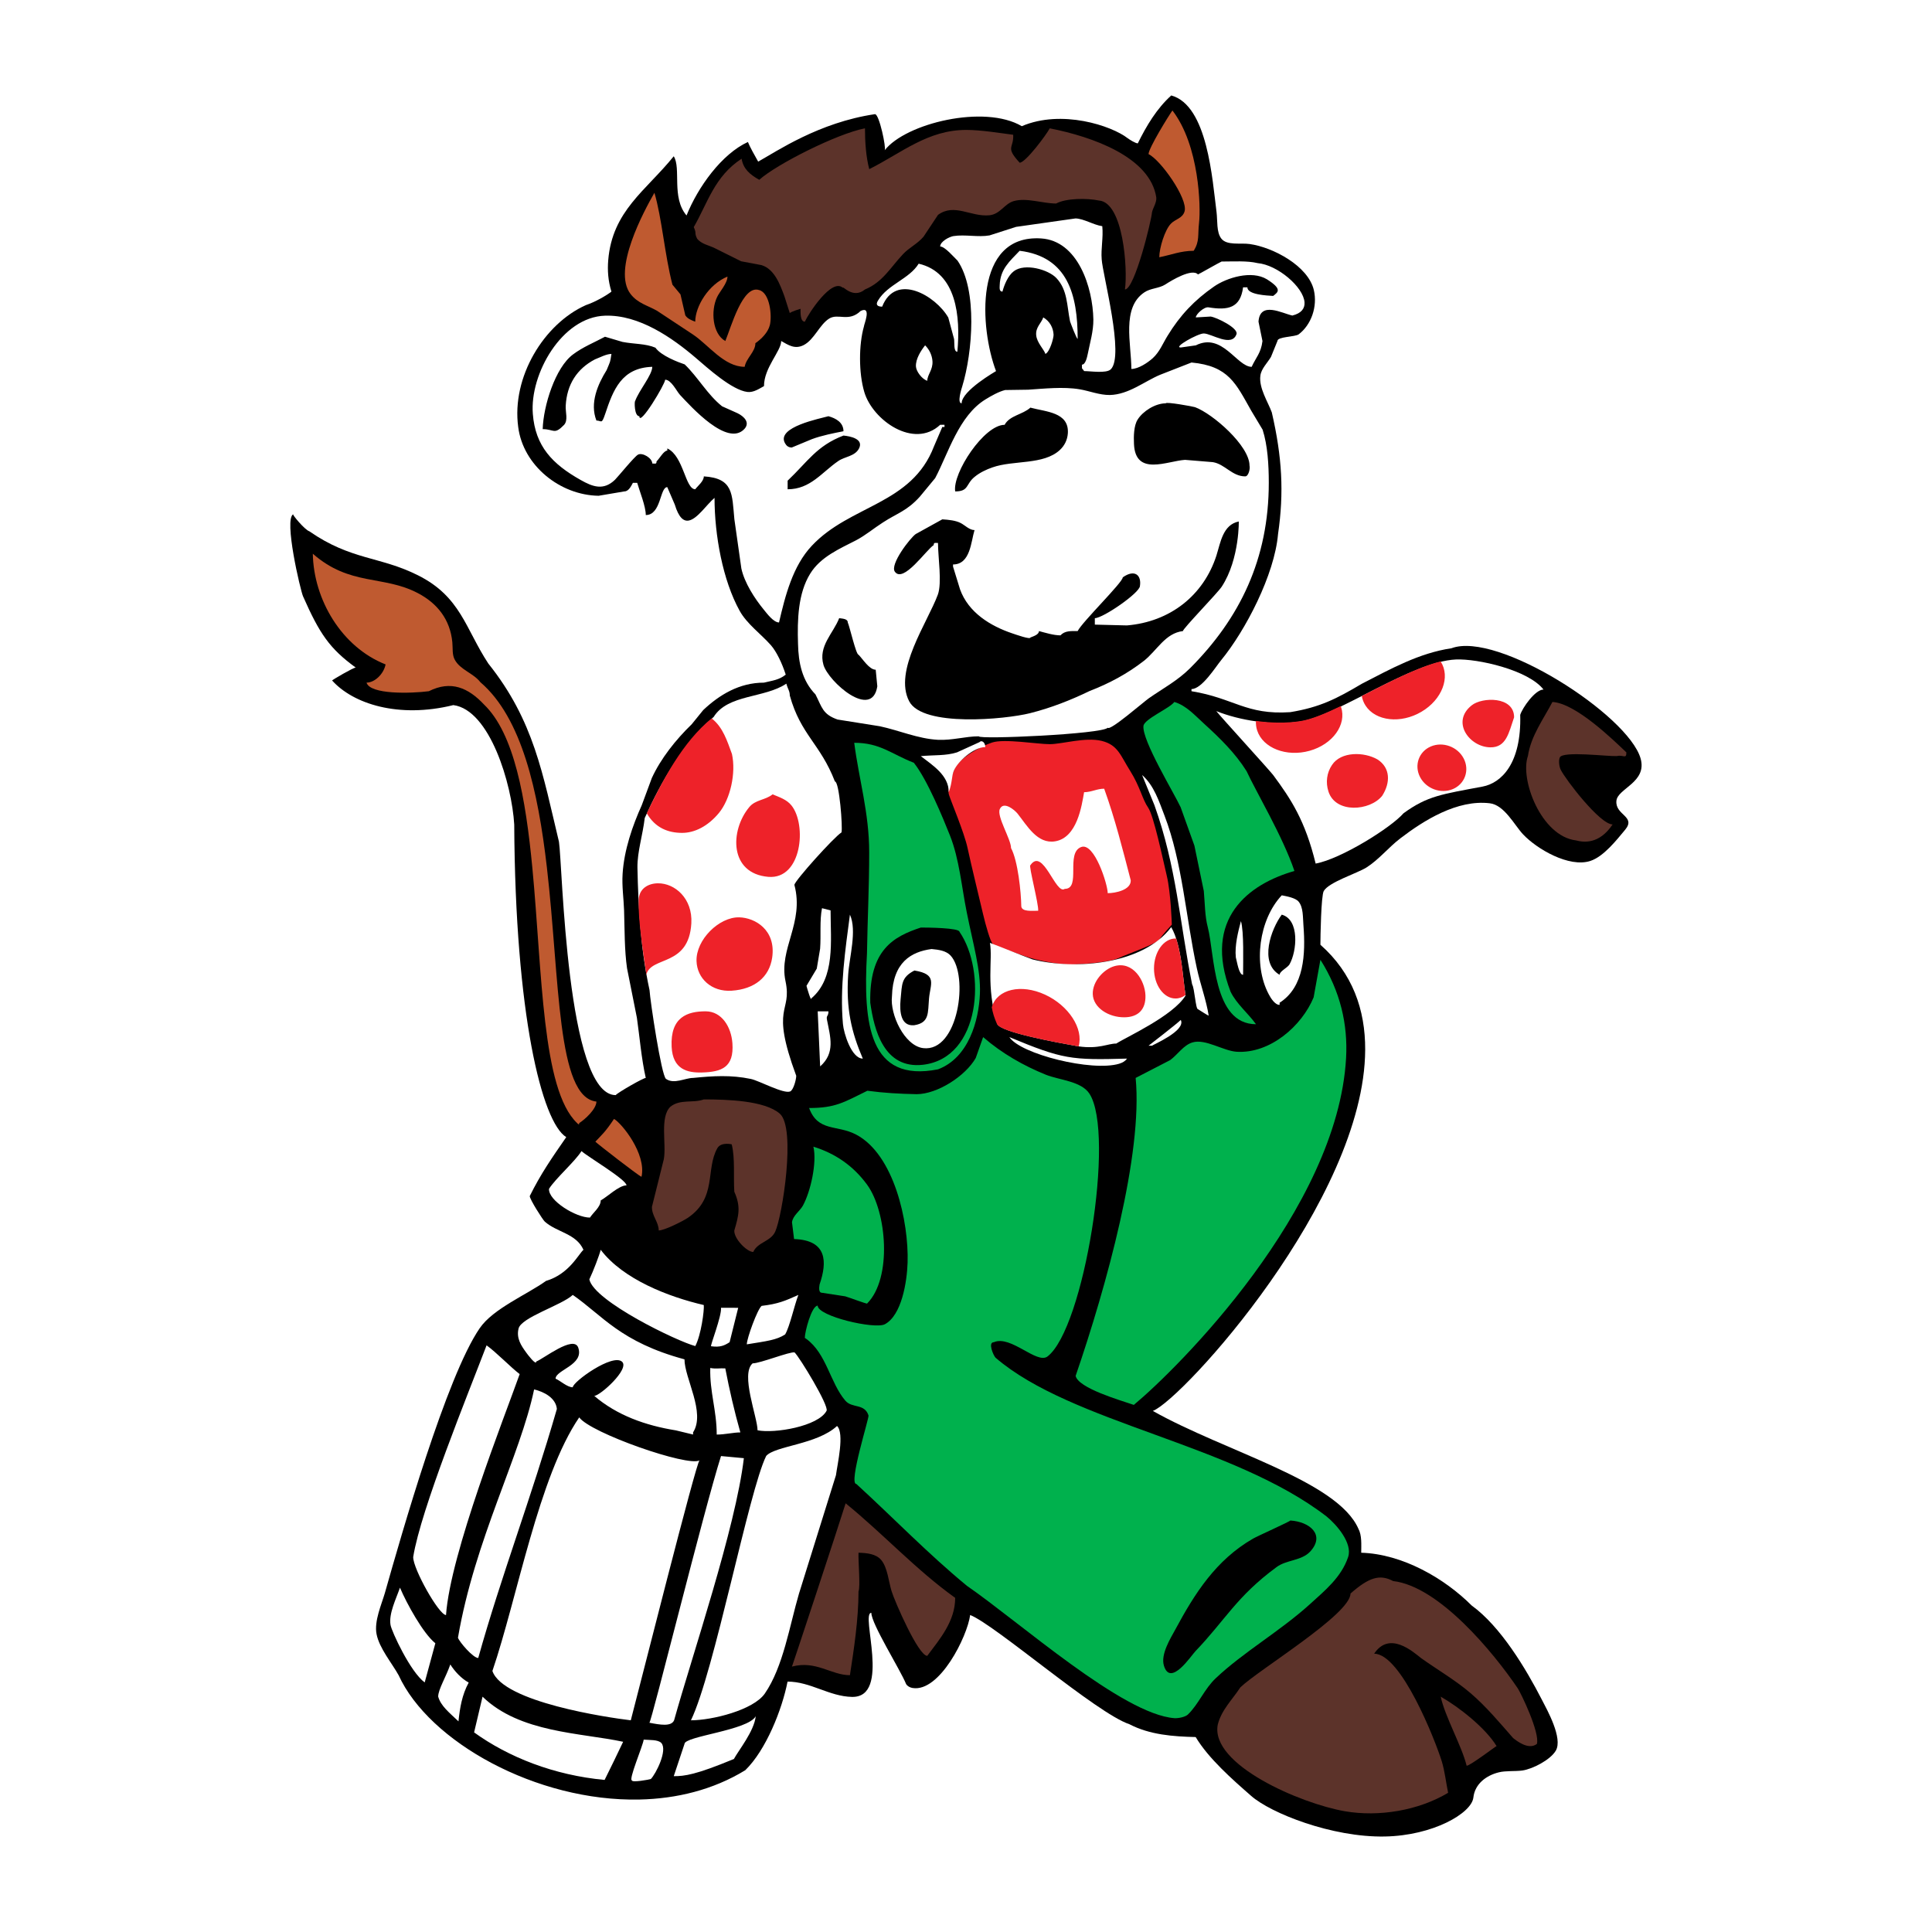 <?xml version="1.0" encoding="utf-8"?>
<!-- Generator: Adobe Illustrator 13.0.0, SVG Export Plug-In . SVG Version: 6.00 Build 14948)  -->
<!DOCTYPE svg PUBLIC "-//W3C//DTD SVG 1.0//EN" "http://www.w3.org/TR/2001/REC-SVG-20010904/DTD/svg10.dtd">
<svg version="1.0" id="Layer_1" xmlns="http://www.w3.org/2000/svg" xmlns:xlink="http://www.w3.org/1999/xlink" x="0px" y="0px"
	 width="192.756px" height="192.756px" viewBox="0 0 192.756 192.756" enable-background="new 0 0 192.756 192.756"
	 xml:space="preserve">
<g>
	<polygon fill-rule="evenodd" clip-rule="evenodd" fill="#FFFFFF" points="0,0 192.756,0 192.756,192.756 0,192.756 0,0 	"/>
	<path fill-rule="evenodd" clip-rule="evenodd" d="M146.997,179.352c0.147-1.387,1.307-2.223,2.539-2.525
		c0.69-0.174,1.581-0.086,2.331-0.18c1.024-0.141,2.807-1.053,3.355-1.982c0.724-1.24-0.857-4.053-1.393-5.092
		c-1.594-3.1-4.121-7.312-7-9.391c-2.687-2.686-6.873-5.139-11.019-5.266c0-0.791,0.079-1.734-0.288-2.404
		c-2.108-4.783-13.269-7.672-20.504-11.742c2.951-1.137,21.123-21.068,21.187-36.033c0.018-4-1.26-7.645-4.468-10.48
		c0-0.73,0.067-4.903,0.335-5.359c0.503-0.884,3.303-1.755,4.254-2.344c1.253-0.791,2.224-2.03,3.409-2.928
		c2.324-1.774,5.653-3.871,8.901-3.483c1.454,0.167,2.459,2.184,3.323,3.102c1.366,1.453,4.575,3.342,6.705,2.653
		c1.342-0.438,2.63-2.097,3.487-3.125c1.092-1.333-1.009-1.437-0.882-2.864c0.101-1.252,3.102-1.842,2.411-4.247
		c-1.252-4.334-14.28-12.714-18.869-10.985c-3.229,0.479-6.054,2.058-8.941,3.543c-2.519,1.493-4.172,2.347-7.147,2.833
		c-4.41,0.296-5.621-1.406-9.847-2.09c0-0.067,0-0.141,0-0.214c1.038,0,2.404-2.21,2.947-2.868c2.438-2.967,5.339-8.54,5.688-12.599
		c0.603-4.154,0.407-7.684-0.623-12.138c-0.362-1.004-1.307-2.432-1.14-3.664c0.088-0.703,0.724-1.299,1.059-1.875
		c0.215-0.522,0.429-1.052,0.643-1.582c0-0.449,1.756-0.395,2.124-0.669c1.246-0.945,1.896-2.76,1.507-4.421
		c-0.569-2.405-4.079-4.267-6.41-4.588c-0.897-0.127-2.277,0.174-2.826-0.549c-0.489-0.644-0.362-1.749-0.469-2.626
		c-0.423-3.255-0.888-10.648-4.519-11.647c-1.449,1.309-2.472,3.023-3.339,4.781c-0.228,0-0.836-0.382-1.012-0.516
		c-1.604-1.246-6.576-2.905-10.563-1.199c-3.722-2.198-11.585-0.288-13.678,2.405c0.178-0.18-0.542-3.633-0.971-3.604
		c-5.604,0.825-9.828,3.728-11.651,4.735c-0.297-0.511-0.863-1.535-1.024-1.959c-2.62,1.203-4.976,4.483-6.124,7.332
		c-1.529-1.798-0.515-4.706-1.276-5.908c-2.749,3.417-6.133,5.434-6.537,10.378c-0.082,1.006-0.015,2.047,0.321,3.125
		c-0.507,0.4-1.627,1.039-2.545,1.347c-4.193,1.869-7.433,7.185-6.756,12.162c0.491,3.854,4.177,6.804,8.022,6.861l2.565-0.435
		c0.441,0,0.689-0.549,0.857-0.857c0.146,0,0.287,0,0.428,0c0.252,0.878,0.857,2.35,0.857,3.215c1.546,0,1.394-2.786,2.144-2.786
		c0.255,0.583,0.503,1.159,0.75,1.742c0.395,1.305,0.877,1.685,1.39,1.593c0.856-0.152,1.799-1.61,2.575-2.263
		c0,3.731,0.824,8.232,2.505,11.267c0.724,1.313,2.124,2.304,3.128,3.443c0.546,0.628,1.107,1.785,1.47,2.926
		c-0.67,0.541-1.33,0.59-2.173,0.799c-2.445,0-4.435,1.205-6.062,2.739c-0.382,0.476-0.763,0.945-1.146,1.414
		c-1.581,1.527-3.094,3.429-3.979,5.365c-0.335,0.904-0.67,1.809-1.005,2.713c-0.917,2.036-1.762,4.454-1.91,6.845
		c-0.08,1.226,0.108,2.472,0.147,3.644c0.06,1.976,0.035,3.972,0.295,5.774c0.328,1.647,0.656,3.296,0.984,4.942
		c0.275,1.916,0.449,4.08,0.884,6.002c-0.254,0-2.772,1.447-3,1.715c-4.921,0-5.312-23.145-5.66-25.279
		c-1.619-6.728-2.482-12.072-7.046-17.778c-2.291-3.483-2.746-6.672-7.026-8.808c-3.785-1.902-6.666-1.492-10.832-4.388
		c-0.449-0.13-1.793-1.747-1.601-1.701c-0.971,0.461,0.719,7.613,0.971,8.185c1.659,3.761,2.663,5.224,5.258,7.113
		c-0.246,0-2.318,1.221-2.358,1.286c2.083,2.325,6.616,3.812,12.098,2.458c3.638,0.481,5.836,7.858,6.074,11.919
		c0.1,18.929,2.754,29.691,5.19,31.185c-1.446,2.09-2.529,3.639-3.642,5.881c0,0.33,1.292,2.359,1.5,2.547
		c1.219,1.084,3.129,1.178,3.858,2.812c-0.54,0.498-1.441,2.42-3.737,3.107c-1.89,1.359-5.279,2.76-6.618,4.723
		c-3.318,4.836-7.775,20.482-9.465,26.439c-0.328,1.125-1.072,2.779-0.824,4.064c0.268,1.408,1.534,2.902,2.204,4.113
		c3.039,6.646,13.758,12.619,24.017,12.402c3.711-0.078,7.361-0.965,10.566-2.924c2.057-1.996,3.67-6.035,4.22-8.842
		c2.297,0,4.146,1.48,6.437,1.527c3.928,0.061,0.794-8.387,1.922-8.387c0,1.102,2.885,5.66,3.47,7.107
		c0.141,0.221,0.382,0.342,0.636,0.389c2.7,0.455,5.473-5.139,5.754-7.281c2.526,1,12.595,9.797,15.888,10.898
		c2.033,1.057,4.364,1.227,6.611,1.279c1.286,2.145,3.652,4.221,5.533,5.867c1.94,1.717,8.056,4.158,13.348,4.055
		C142.984,183.137,146.809,180.906,146.997,179.352L146.997,179.352z"/>
	<path fill-rule="evenodd" clip-rule="evenodd" fill="#5C332A" d="M109.627,20.004c-1.138-0.241-3.269-0.241-4.253,0.301
		c-1.346,0-2.961-0.609-4.233-0.241c-0.931,0.262-1.333,1.3-2.425,1.414c-1.868,0.181-3.483-1.239-5.13-0.04
		c-0.476,0.723-0.958,1.447-1.44,2.17c-0.596,0.716-1.446,1.092-2.063,1.762c-1.252,1.333-2.022,2.786-3.784,3.51
		c-1.208,1-2.27-0.449-2.204-0.161c-1.105-1.025-3.423,2.552-3.797,3.376c-0.465,0-0.429-0.893-0.429-1.286
		c-0.008,0-0.924,0.274-1.072,0.429c-0.174-0.556-0.355-1.118-0.536-1.681c-0.416-1.125-0.985-2.727-2.298-3.108
		c-0.67-0.128-1.347-0.255-2.022-0.382c-0.871-0.435-1.749-0.871-2.626-1.307c-0.57-0.287-1.34-0.401-1.769-0.957
		c-0.296-0.624-0.024-0.493-0.33-1.142c1.398-2.423,2.058-5.05,4.775-6.826c0.167,1.012,0.813,1.571,1.76,2.105
		c1.7-1.536,7.751-4.598,10.547-5.137c0,1.367,0.107,2.867,0.429,4.073c3.253-1.635,5.837-3.913,9.668-3.913
		c1.493,0,3.28,0.302,4.693,0.483c0.067,1.393-0.827,1.181,0.644,2.787c0.596,0,2.699-2.833,3.001-3.43
		c4.249,0.836,10.011,2.857,10.63,6.893c0.061,0.496-0.349,1.079-0.429,1.494c-0.046,0.762-1.725,7.69-2.699,7.69
		C112.526,26.887,112.085,20.167,109.627,20.004L109.627,20.004z"/>
	<path fill-rule="evenodd" clip-rule="evenodd" fill="#FFFFFF" d="M83.511,142.27c-1.994,1.857-6.173,1.973-7.067,2.988
		c-1.73,3.473-5.187,21.582-7.509,26.377c2.106,0,6.221-1.016,7.369-2.666c1.842-2.672,2.471-6.771,3.409-9.967
		c1.232-3.938,2.465-7.877,3.691-11.822C83.541,146.109,84.276,142.986,83.511,142.27L83.511,142.27z M64.22,173.564
		c-0.061,0.584-1.564,4.072-1.163,4.072c0,0.225,1.701-0.078,1.879-0.146c0.502-0.51,1.682-2.854,1.052-3.584
		C65.673,173.545,64.749,173.611,64.22,173.564L64.22,173.564z M44.929,166.062c-0.453,1.295-1.206,2.486-1.212,3.207
		c0.259,0.93,1.083,1.574,2.025,2.471c0.141-1.344,0.348-2.635,1.021-3.871C46.034,167.48,45.345,166.732,44.929,166.062
		L44.929,166.062z M75.399,171.23c-0.77,1.416-7.107,1.984-7.107,2.764c-0.354,1.07-0.71,2.143-1.072,3.215
		c1.089,0,2.175-0.131,6.002-1.715C73.678,174.643,75.252,172.707,75.399,171.23L75.399,171.23z M59.933,124.693
		c-0.13,0.527-0.753,2.16-1.135,2.951c0.46,2.182,8.798,6.195,10.573,6.654c0.58-1.121,0.901-3.557,0.846-4.094
		C66.724,129.391,62.177,127.654,59.933,124.693L59.933,124.693z M70.864,136.482c-0.068,2.387,0.643,4.223,0.643,6.645
		c0.842,0,1.655-0.215,2.358-0.215c-0.591-2.078-1.094-4.264-1.502-6.387C71.817,136.488,71.423,136.596,70.864,136.482
		L70.864,136.482z M48.144,169.277l-0.843,3.564c3.422,2.469,7.962,4.273,13.021,4.742c0.468-0.924,1.37-2.793,1.849-3.805
		C57.962,172.873,51.856,172.895,48.144,169.277L48.144,169.277z M48.546,134.225c-1.835,4.814-6.571,16.398-7.321,21.121
		c-0.022,1.17,2.568,5.787,3.275,5.787c0.417-6.104,5.827-19.752,7.348-24.037C50.936,136.398,49.503,134.908,48.546,134.225
		L48.546,134.225z M57.79,141.412c-4.042,5.9-6.182,18.02-8.662,25.301c1.058,3.117,11.519,4.648,13.806,4.922
		c0.826-3.121,6.571-25.936,6.859-25.936C68.666,146.381,58.889,142.965,57.79,141.412L57.79,141.412z M71.936,145.271
		c-1.728,5.441-6.934,26.541-7.147,26.607c1.072,0.207,2.192,0.408,2.468-0.25c1.76-6.332,6.146-19.205,6.958-26.145
		C73.498,145.412,72.653,145.344,71.936,145.271L71.936,145.271z M71.936,130.48c0.076,0.836-1.113,3.836-0.99,3.836
		c0.915,0.127,1.341-0.076,1.847-0.406c0.288-1.145,0.576-2.283,0.857-3.43C73.082,130.48,72.513,130.48,71.936,130.48
		L71.936,130.48z M75.989,130.287c-0.421,0.334-1.48,3.242-1.48,3.838c2.003-0.324,2.981-0.432,3.827-0.992
		c0.464-0.797,0.905-2.863,1.317-3.938C78.332,129.789,77.623,130.096,75.989,130.287L75.989,130.287z M57.146,129.195
		c-1.12,1.039-5.165,2.238-5.413,3.369c-0.228,0.965,0.268,1.693,0.75,2.357c0.127,0.182,1.018,1.365,1.018,0.918
		c0.704-0.256,3.725-2.666,4.187-1.395c0.623,1.742-2.258,2.232-2.258,3.109c0.482,0.201,1.159,0.857,1.715,0.857
		c0-0.547,3.968-3.406,4.916-2.553c0.797,0.717-2.19,3.41-2.773,3.41c2.258,1.936,5.104,2.953,8.139,3.441
		c0.576,0.143,1.152,0.283,1.721,0.416c0-0.074,0-0.141,0-0.215c1.269-1.973-0.857-5.414-0.857-7.287
		C61.886,133.889,60.129,131.258,57.146,129.195L57.146,129.195z M75.091,136.02c-1.246,1.066,0.489,5.387,0.489,6.68
		c1.681,0.342,6.057-0.387,6.886-1.943c0.261-0.502-2.703-5.371-3.192-5.826C78.804,134.83,75.778,136.045,75.091,136.02
		L75.091,136.02z M53.288,138.625c-1.371,6.596-5.923,14.996-7.597,24.771c0.144,0.43,1.511,2.023,2.023,2.023
		c2.243-8.047,5.315-16.051,7.845-24.846C55.459,139.477,54.28,138.854,53.288,138.625L53.288,138.625z M39.904,158.4
		c-0.38,1.105-1.135,2.598-0.941,3.723c0.104,0.629,1.978,4.695,3.409,5.734l1.063-3.91C42.23,162.992,40.578,159.994,39.904,158.4
		L39.904,158.4z"/>
	<path fill-rule="evenodd" clip-rule="evenodd" fill="#5C332A" d="M143.742,169.277c0.407,1.955,2.109,4.932,2.584,6.891
		c0.362,0,2.912-1.961,2.989-1.959C148.21,172.398,145.577,170.322,143.742,169.277L143.742,169.277z M144.479,178.867
		c-2.961,1.775-6.912,2.426-10.298,1.842c-4.449-0.77-13.452-4.66-12.685-8.639c0.365-1.469,1.446-2.484,2.251-3.717
		c1.795-1.748,10.992-7.289,10.992-9.365c1.835-1.611,2.92-1.957,4.252-1.246c4.576,0.523,10.001,7.107,12.433,10.699
		c0.305,0.451,2.235,4.438,1.91,5.553c-0.849,0.652-2.069-0.352-2.371-0.59c-1.327-1.508-2.694-3.156-4.274-4.502
		c-1.487-1.271-3.295-2.324-4.896-3.463c-0.857-0.68-3.176-2.736-4.695-0.449c2.699,0,6.103,8.648,6.752,10.752
		C144.139,176.684,144.263,177.812,144.479,178.867L144.479,178.867z M84.369,149.986c-0.74,2.383-5.359,16.363-5.359,16.291
		c2.407-0.643,3.91,0.857,5.787,0.857c0.395-2.572,0.857-5.566,0.857-8.359c0.201-0.445-0.04-3.078,0-3.859
		c0.871,0.027,1.735,0.115,2.258,0.717c0.636,0.744,0.75,2.178,1.038,3.107c0.308,1.02,2.679,6.465,3.563,6.465
		c1.266-1.695,2.786-3.455,2.786-5.787C91.401,156.631,88.133,153.047,84.369,149.986L84.369,149.986z M154.888,70.035
		c-0.884,1.687-2.149,3.389-2.444,5.379c-0.831,2.324,1.309,8.006,4.789,8.433c0.764,0.194,2.307,0.423,3.658-1.594
		c-1.275,0-4.717-4.512-5.179-5.459c-0.134-0.268-0.241-0.892-0.087-1.226c0.295-0.663,4.776-0.087,5.687-0.134
		c0.663-0.16,0.952,0.344,0.952-0.367C160.914,73.78,157.213,70.171,154.888,70.035L154.888,70.035z M70.221,109.689
		c-1.097,0.395-2.354-0.059-3.335,0.729c-1.085,1.039-0.382,3.746-0.656,5.232c-0.396,1.588-0.791,3.176-1.186,4.756
		c-0.02,0.91,0.677,1.508,0.677,2.357c0.562,0,2.359-0.904,2.88-1.244c2.971-1.996,1.771-4.85,2.968-6.961
		c0.381-0.684,1.594-0.369,1.44-0.369c0.342,1.414,0.154,3.182,0.254,4.709c0.664,1.492,0.448,2.359,0,3.865
		c-0.057,0.803,1.247,2.145,1.889,2.145c0.435-0.984,1.722-1.031,2.184-2.01c0.717-1.541,2.103-10.35,0.469-11.783
		C76.304,109.797,72.539,109.689,70.221,109.689L70.221,109.689z"/>
	<path fill-rule="evenodd" clip-rule="evenodd" fill="#FFFFFF" d="M58.015,114.844c-0.63,1.018-2.605,2.75-3.241,3.768
		c-0.074,1.172,2.681,2.867,4.087,2.867c0.309-0.496,1.072-1.053,1.072-1.715c0.657-0.35,1.815-1.5,2.572-1.5
		C62.504,117.691,58.587,115.377,58.015,114.844L58.015,114.844z"/>
	<path fill-rule="evenodd" clip-rule="evenodd" fill="#00B14D" d="M81.153,114.404c0.368,1.602-0.281,4.488-1.052,5.889
		c-0.321,0.562-0.984,0.971-1.084,1.646c0.066,0.564,0.141,1.127,0.207,1.682c3.307,0.104,3.321,2.273,2.546,4.529
		c-0.047,0.281-0.121,0.83,0.241,0.83c0.771,0.121,1.541,0.24,2.311,0.354c0.255,0.062,2.19,0.791,2.19,0.719
		c2.519-2.525,1.963-9.156,0.007-11.844C85.131,116.301,83.316,115.074,81.153,114.404L81.153,114.404z M128.738,151.701
		c1.935,0.121,3.496,1.428,1.995,3.082c-0.877,0.957-2.384,0.822-3.382,1.574c-3.981,2.932-5.098,5.268-8.078,8.379
		c-0.416,0.422-2.492,3.609-3.148,1.453c-0.349-1.131,0.663-2.74,1.139-3.617c1.936-3.596,4.046-6.926,7.75-9.062
		C125.444,153.26,128.689,151.807,128.738,151.701L128.738,151.701z M98.087,103.473c-0.248,0.697-0.489,1.393-0.737,2.084
		c-1.018,1.789-3.818,3.609-5.908,3.609c-1.695-0.035-3.228-0.117-4.903-0.342c-2.335,1.146-3.178,1.723-5.814,1.723
		c0.884,2.398,2.78,1.654,4.668,2.639c3.805,1.977,5.285,8.695,5.158,12.787c-0.061,1.922-0.59,5.252-2.271,6.148
		c-1.004,0.529-6.699-0.797-6.699-1.855c-0.604,0-1.285,2.588-1.285,3.215c0.046,0.035,0.093,0.068,0.14,0.094
		c2.03,1.469,2.378,4.389,3.905,6.17c0.676,0.791,1.909,0.248,2.31,1.475c0.079,0.248-2.029,6.838-1.211,6.838
		c3.687,3.373,7.163,6.977,11.032,10.162c5.214,3.588,15.526,12.822,20.705,13.203c0.408,0.025,1.085-0.121,1.339-0.363
		c1.079-1.045,1.648-2.564,2.787-3.629c2.744-2.592,6.414-4.693,9.364-7.361c1.534-1.395,3.154-2.701,3.838-4.73
		c0.456-1.379-1.159-3.234-2.15-4.039c-9.459-7.287-25.408-9.287-33.029-15.842c-0.212-0.217-0.793-1.547-0.167-1.547
		c1.688-0.73,4.28,2.217,5.345,1.428c3.64-2.764,6.79-22.23,4.187-26.225c-0.817-1.252-3.008-1.354-4.348-1.889
		C102.126,106.326,99.982,105.113,98.087,103.473L98.087,103.473z M131.738,95.757c-0.228,1.253-0.448,2.505-0.677,3.751
		c-1.172,2.84-4.333,5.633-7.682,5.426c-1.334-0.088-3.129-1.32-4.401-0.932c-0.897,0.262-1.48,1.219-2.237,1.768
		c-0.047,0.027-3.437,1.775-3.437,1.775c0.729,7.607-2.913,20.781-5.988,29.729c0.266,1.219,4.396,2.412,5.806,2.893
		c4.396-3.648,20.332-19.492,21.177-34.609C134.485,102.211,133.729,98.9,131.738,95.757L131.738,95.757z M117.163,70.035
		c-0.469,0.643-3.015,1.701-3.081,2.398c-0.148,1.44,3.055,6.691,3.71,8.104c0.456,1.28,0.918,2.559,1.374,3.832
		c0.314,1.507,0.63,3.021,0.938,4.528c0.114,1.252,0.101,2.498,0.396,3.61c0.7,2.691,0.49,9.68,4.81,9.68
		c-0.771-1.08-1.937-2.018-2.532-3.236c-2.823-7.308,1.834-10.766,6.368-12.052c-1.146-3.413-3.883-8.012-4.773-9.958
		c-1.126-1.802-2.659-3.296-4.241-4.736C119.213,71.375,118.362,70.39,117.163,70.035L117.163,70.035z M91.175,76.102
		c-2.278-0.887-3.356-1.994-5.949-1.994c0.461,3.604,1.494,6.986,1.494,10.932c0,3.482-0.168,6.658-0.221,10.067
		c-0.395,7.077,0.212,12.937,7.087,11.581c3.063-1.156,4.072-4.875,4.181-7.549c0.097-2.358-0.685-4.959-1.314-8.118
		c-0.517-2.559-0.738-5.298-1.675-7.663C94.094,81.643,92.518,77.785,91.175,76.102L91.175,76.102z"/>
	<path fill-rule="evenodd" clip-rule="evenodd" d="M91.871,92.541c0.636,0,3.858,0.027,3.858,0.429
		c2.679,3.878,2.157,12.579-3.638,13.262c-3.903,0.449-4.886-3.488-5.265-6.195C86.716,94.751,89.156,93.438,91.871,92.541
		L91.871,92.541z"/>
	<path fill-rule="evenodd" clip-rule="evenodd" fill="#FFFFFF" d="M91.228,96.829c2.337,0.375,1.581,1.359,1.46,2.798
		c-0.127,1.408,0.067,2.42-1.48,2.66c-1.298,0.119-1.486-1.25-1.355-2.604C90.002,98.146,89.919,97.514,91.228,96.829L91.228,96.829
		z M92.942,94.685c-2.029,0.272-3.862,1.312-3.952,4.729c-0.208,1.775,1.233,4.922,3.115,5.158c3.523,0.428,4.575-7.248,2.733-9.238
		C94.382,94.846,93.652,94.752,92.942,94.685L92.942,94.685z M123.808,91.898c-0.274,1.025-0.636,2.439-0.509,3.624
		c0.122,0.419,0.299,1.736,0.724,1.736C124.022,95.982,124.121,92.964,123.808,91.898L123.808,91.898z M127.881,91.255
		c1.795,0.496,1.521,3.63,0.776,4.956c-0.207,0.356-0.991,0.684-0.991,1.046C125.583,96.038,126.829,92.675,127.881,91.255
		L127.881,91.255z M127.881,89.326c-2.271,2.412-2.874,6.899-1.307,9.854c0.188,0.361,0.609,1.078,1.092,1.078
		c0-0.074,0-0.141,0-0.215c2.458-1.566,2.599-4.856,2.378-7.723c-0.066-0.81,0-1.781-0.482-2.364
		C129.254,89.581,128.396,89.426,127.881,89.326L127.881,89.326z"/>
	<path fill-rule="evenodd" clip-rule="evenodd" fill="#FFFFFF" d="M118.878,36.167c-1.045,0.409-2.09,0.818-3.135,1.226
		c-1.555,0.649-3.142,1.976-5.017,2.016c-1.031,0.014-2.07-0.416-3.015-0.57c-1.628-0.274-3.57-0.06-5.131,0.041
		c-0.764,0.013-1.527,0.026-2.291,0.033c-0.644,0.154-1.407,0.59-1.962,0.932c-2.667,1.627-3.725,5.406-5.024,7.857
		c-0.516,0.623-1.024,1.246-1.54,1.862c-1.313,1.44-2.21,1.607-3.678,2.565c-0.924,0.589-1.708,1.266-2.672,1.775
		c-1.621,0.837-3.55,1.648-4.582,3.336c-1.206,1.949-1.293,4.562-1.212,7.007c0.041,1.875,0.404,3.664,1.742,5.037
		c0.663,1.299,0.703,1.976,2.204,2.505c1.406,0.221,2.813,0.449,4.213,0.67c1.876,0.395,3.817,1.252,5.808,1.353
		c1.427,0.067,2.733-0.349,4.073-0.349c-0.042,0.334,12.341-0.218,12.86-0.857c0.222,0.354,3.585-2.583,4.112-2.948
		c1.4-0.977,2.848-1.741,4.1-2.987c4.97-4.977,7.856-10.912,7.856-18.501c0-1.788-0.113-3.731-0.615-5.299
		c-0.376-0.628-0.75-1.258-1.132-1.888C123.306,38.284,122.603,36.517,118.878,36.167L118.878,36.167z M119.227,40.623
		c1.761,0.649,5.438,3.844,5.438,5.833c0.08,0.282-0.094,1.072-0.429,1.072c-1.319,0-2.022-1.226-3.234-1.42
		c-0.925-0.073-1.843-0.147-2.768-0.228c-1.768,0.107-4.949,1.674-5.097-1.574c-0.041-0.771-0.014-1.849,0.361-2.438
		c0.516-0.831,1.748-1.627,2.807-1.627C116.306,40.058,119.058,40.56,119.227,40.623L119.227,40.623z M102.802,40.669
		c1.534,0.422,3.872,0.442,3.738,2.559c-0.048,0.67-0.329,1.226-0.791,1.661c-1.641,1.528-4.635,0.998-6.731,1.742
		c-0.589,0.201-1.259,0.516-1.762,0.931c-0.922,0.728-0.561,1.467-1.956,1.467c-0.288-1.822,2.874-6.645,4.931-6.645
		C100.731,41.446,102.031,41.372,102.802,40.669L102.802,40.669z M83.725,61.675c0.315,0.047,0.857,0.054,0.857,0.428
		c0.195,0.429,0.824,3.215,1.072,3.215c0.408,0.409,1.072,1.501,1.715,1.501c0.054,0.549,0.107,1.105,0.161,1.654
		c-0.536,3.396-4.89-0.476-5.372-2.137C81.616,64.462,83.136,63.196,83.725,61.675L83.725,61.675z M94.014,51.815
		c0.657,0.041,1.346,0.114,1.835,0.369c0.429,0.221,0.871,0.704,1.38,0.704c-0.355,1.139-0.408,3.429-2.144,3.429
		c0,0.074,0,0.147,0,0.214c0.234,0.757,0.469,1.514,0.697,2.265c0.837,2.325,3.041,3.67,5.245,4.407
		c0.361,0.121,1.774,0.624,1.774,0.402c0.288-0.121,0.857-0.281,0.857-0.643c0.604,0.161,1.46,0.428,2.144,0.428
		c0.442-0.476,1.045-0.428,1.715-0.428c0.488-0.951,4.501-4.856,4.501-5.359c1.191-0.845,1.881-0.215,1.715,0.857
		c0,0.679-3.681,3.216-4.501,3.216c0,0.214,0,0.428,0,0.643c1.065,0.027,2.137,0.053,3.201,0.08c4.313-0.361,7.644-2.994,8.93-6.972
		c0.41-1.307,0.647-3.08,2.23-3.397c0-0.288,0.128,3.706-1.701,6.504c-0.436,0.657-3.872,4.18-3.872,4.428
		c-1.769,0.214-2.579,1.929-3.878,2.96c-1.673,1.303-3.477,2.265-5.433,3.021c-1.883,0.911-3.858,1.688-5.962,2.217
		c-2.451,0.609-10.683,1.407-12.037-1.192c-1.587-3.035,1.829-7.857,2.86-10.644c0.429-1.185,0.014-3.738,0.014-5.15
		c-0.249,0-0.429-0.087-0.429,0.214c-0.71,0.422-3.034,3.852-3.878,2.646c-0.502-0.717,1.494-3.323,2.083-3.751
		C92.246,52.793,93.129,52.305,94.014,51.815L94.014,51.815z M121.879,26.093c-0.274,0.121-2.311,1.286-2.357,1.286
		c-0.594-0.64-2.638,0.598-3.263,1.005c-0.631,0.402-1.48,0.361-2.097,0.791c-2.284,1.541-1.286,5.131-1.286,7.636
		c0.701,0,1.627-0.619,2.137-1.078c0.69-0.63,1.005-1.474,1.474-2.23c1.239-2.037,2.687-3.563,4.629-4.91
		c1.266-0.885,3.758-1.662,5.292-0.724c1.556,0.988,1.107,1.273,0.616,1.655c-0.61-0.04-2.572-0.114-2.572-0.857
		c-0.141,0-0.282,0-0.429,0c-0.268,2.063-1.501,2.317-3.45,1.996c-0.434-0.075-1.265,0.692-1.265,1.005
		c0.494-0.027,0.99-0.054,1.479-0.087c0.596,0.081,2.786,1.152,2.578,1.755c-0.476,1.354-2.491-0.067-3.269-0.067
		c-0.591,0-3.093,1.4-2.29,1.4c0.502-0.074,1.004-0.141,1.501-0.214c2.639-1.326,4.099,2.144,5.572,2.144
		c0.429-0.944,0.931-1.373,1.078-2.572c-0.134-0.643-0.262-1.286-0.396-1.936c0.147-2.077,2.352-0.831,3.376-0.61
		c0.911-0.223,1.255-0.716,1.217-1.313c-0.098-1.527-2.691-3.741-4.68-3.917C124.438,26,123.064,26.093,121.879,26.093
		L121.879,26.093z M91.656,26.308c-0.931,1.521-3.088,2.07-4.045,3.658c-0.283,0.433-0.079,0.629,0.402,0.629
		c1.353-3.449,5.359-1.079,6.598,1.091c0.194,0.71,0.388,1.427,0.576,2.137c0.06,0.369-0.067,1.272,0.328,1.272
		C95.843,31.579,95.44,27.185,91.656,26.308L91.656,26.308z M92.299,34.453c-0.419,0.53-0.949,1.354-0.917,2.1
		c0.021,0.488,0.583,1.254,1.132,1.443c0-0.616,0.58-1.095,0.518-1.968C92.991,35.456,92.741,34.895,92.299,34.453L92.299,34.453z
		 M104.088,31.667c-0.181,0.563-0.787,0.98-0.706,1.785c0.074,0.742,0.77,1.4,0.921,1.858c0.432-0.189,0.829-1.589,0.812-1.925
		C105.081,32.705,104.746,32.054,104.088,31.667L104.088,31.667z M101.73,25.021c-1.005,1.059-1.937,1.822-1.989,3.436
		c-0.014,0.315-0.041,0.636,0.274,0.636c0.181-0.683,0.562-1.613,1.146-2.042c1.085-0.817,3.436-0.167,4.246,0.703
		c1.112,1.192,1.025,2.72,1.353,4.314c0.043,0.137,0.65,1.742,0.758,1.742C107.518,29.416,106.54,25.618,101.73,25.021
		L101.73,25.021z M82.653,41.526c0.757,0.208,1.5,0.63,1.5,1.5c-0.951,0.181-2.21,0.435-3.155,0.791
		c-0.669,0.274-1.333,0.556-2.003,0.831c-0.322,0-0.529-0.161-0.676-0.429C77.409,42.598,81.87,41.754,82.653,41.526L82.653,41.526z
		 M60.361,33.596c0.583,0.174,1.165,0.348,1.742,0.516c1.112,0.221,2.324,0.161,3.289,0.577c0.573,0.814,2.29,1.455,2.92,1.667
		c1.333,1.286,2.264,3.008,3.73,4.18c0.516,0.228,1.032,0.461,1.541,0.69c0.656,0.322,1.273,0.931,0.683,1.574
		c-1.694,1.816-5.312-2.217-6.423-3.402c-0.335-0.362-0.871-1.515-1.48-1.515c0,0.432-2.572,4.726-2.572,3.645
		c-0.52,0-0.498-1.5-0.429-1.5c0.371-1.055,1.715-2.615,1.715-3.43c-3.055,0.094-3.898,2.285-4.703,4.716
		c-0.366,1.074-0.346,0.643-0.87,0.643c-0.684-1.742,0.14-3.624,1.023-5.037c0.379-0.93,0.336-0.692,0.476-1.608
		c-0.509,0-1.164,0.361-1.647,0.543c-1.802,0.944-2.8,2.512-2.914,4.615c-0.04,0.643,0.261,1.454-0.167,1.923
		c-0.997,1.026-0.986,0.422-2.131,0.422c0.067-2.311,1.246-6.136,3.028-7.456C58.158,34.62,59.296,34.165,60.361,33.596
		L60.361,33.596z M84.154,43.456c0.704,0.067,2.037,0.342,1.548,1.293c-0.416,0.79-1.42,0.797-2.063,1.246
		c-1.641,1.119-2.78,2.82-5.057,2.82c0-0.288,0-0.569,0-0.857C80.583,46.062,81.475,44.48,84.154,43.456L84.154,43.456z
		 M61.36,47.863c0.274-0.266,1.956-2.338,2.297-2.505c0.453-0.232,1.42,0.351,1.42,0.884c0.268,0,0.428,0.107,0.428-0.214
		c0.289-0.261,0.717-1.072,1.072-1.072c0-0.074,0-0.141,0-0.215c1.628,0.75,1.789,4.073,2.787,4.073
		c0.249-0.334,0.857-0.804,0.857-1.286c2.968,0.187,2.807,1.754,3.048,4.28c0.234,1.634,0.47,3.275,0.697,4.91
		c0.308,1.426,1.326,3,2.237,4.106c0.321,0.395,0.978,1.279,1.52,1.279c0.624-2.686,1.374-5.64,3.276-7.656
		c3.832-4.086,9.954-4.086,12.185-9.914c0.274-0.643,0.556-1.286,0.831-1.936c0.281,0,0.214,0.067,0.214-0.214
		c-0.141,0-0.281,0-0.428,0c-2.626,2.452-6.739-0.462-7.569-3.268c-0.562-1.883-0.562-4.717-0.034-6.559
		c-0.017-0.14,0.813-2.075-0.328-1.534c-1.192,1.152-2.244,0.201-3.141,0.763c-0.965,0.597-1.487,2.11-2.559,2.653
		c-0.872,0.429-1.495,0-2.231-0.416c0,1.006-1.715,2.656-1.715,4.501c-0.462,0.248-1.032,0.657-1.661,0.583
		c-1.548-0.195-3.912-2.345-5.165-3.417c-2.325-1.982-5.633-4.306-9.037-4.193c-4.3,0.134-7.522,5.828-7.2,9.8
		c0.248,3.222,1.939,4.999,4.782,6.598C59.116,48.557,60.207,48.98,61.36,47.863L61.36,47.863z M109.975,22.566
		c0.114,1.163-0.147,2.215-0.059,3.306c0.094,1.534,2.304,9.673,0.896,10.985c-0.455,0.416-1.995,0.167-2.652,0.167
		c-0.226-0.385-0.214-0.049-0.214-0.644c0.362,0,0.509-0.75,0.583-1.085c0.207-1.058,0.569-2.243,0.556-3.416
		c-0.054-3.195-1.534-7.864-5.218-8.091c-6.766-0.429-6.103,8.996-4.494,13.236c0.018,0-3.43,1.952-3.43,3.215
		c-0.476,0-0.027-1.42,0.061-1.695c1.031-3.375,1.534-9.619-0.469-12.539c-0.335-0.313-1.258-1.414-1.734-1.414
		c0-0.498,0.931-0.983,1.333-1.038c1.159-0.18,2.458,0.135,3.59-0.067c0.885-0.281,1.762-0.569,2.646-0.851
		c1.983-0.281,3.959-0.562,5.941-0.843C108.152,21.822,109.116,22.45,109.975,22.566L109.975,22.566z"/>
	<path fill-rule="evenodd" clip-rule="evenodd" fill="#BF5A30" d="M65.292,19.234c-1.024,1.789-4.242,7.704-2.378,10.102
		c0.724,0.938,1.715,1.139,2.646,1.675c1.192,0.79,2.385,1.581,3.577,2.364c1.56,1.038,3.101,3.222,5.157,3.222
		c0.167-0.884,1.072-1.5,1.072-2.357c0.609-0.423,1.246-1.059,1.44-1.795c0.234-0.924,0.013-3.255-1.085-3.51
		c-1.633-0.521-2.775,3.701-3.356,5.09c-1.292-0.723-1.466-3.021-0.824-4.38c0.248-0.536,1.038-1.38,1.038-2.05
		c-1.913,0.795-3.215,2.998-3.215,4.501c-0.355-0.134-0.77-0.288-0.991-0.636c-0.161-0.697-0.321-1.394-0.482-2.09
		c-0.268-0.321-0.537-0.643-0.804-0.971C66.319,25.44,66.041,21.764,65.292,19.234L65.292,19.234z M116.973,11.022
		c2.694,3.5,2.834,9.63,2.657,11.2c-0.147,1.253,0.072,1.835-0.537,2.8c-1.293,0-2.265,0.416-3.43,0.643
		c0-0.938,0.556-2.733,1.158-3.349c0.449-0.469,1.165-0.522,1.367-1.239c0.341-1.259-2.392-5.125-3.598-5.7
		C114.591,14.792,116.594,11.544,116.973,11.022L116.973,11.022z"/>
	<path fill-rule="evenodd" clip-rule="evenodd" fill="#EE2229" d="M104.732,74.246c-1.216,0-4.542-0.568-5.759-0.163
		c-1.217,0.406-3.326,1.623-3.731,2.596c-0.406,0.974-0.73,2.028-0.568,2.596s1.541,3.813,1.865,5.354
		c0.324,1.542,1.298,5.516,1.541,6.57s0.73,2.758,0.974,3.001s1.461,0.567,3.001,1.135c1.542,0.568,3.731,0.892,4.624,0.892
		s3.894-0.162,4.948-0.648c1.055-0.486,3.73-1.379,4.055-1.866c0.325-0.487,1.232-1.46,1.232-1.46s-0.096-3.164-0.502-4.867
		c-0.405-1.703-1.298-6.002-1.865-6.813c-0.568-0.811-0.812-2.109-1.785-3.651c-0.973-1.541-1.216-2.595-2.839-3.001
		C108.302,73.516,105.949,74.246,104.732,74.246L104.732,74.246z"/>
	<path fill-rule="evenodd" clip-rule="evenodd" fill="#FFFFFF" d="M81.582,100.9c0.026,0.27,0.249,5.826,0.249,5.494
		c1.527-1.365,1.01-2.922,0.676-4.656c-0.09-0.445,0.147-0.309,0.147-0.838C82.298,100.9,81.943,100.9,81.582,100.9L81.582,100.9z
		 M82.01,90.612c-0.248,1.253-0.086,2.713-0.188,4.046c-0.113,0.664-0.221,1.326-0.334,1.983c-0.342,0.569-0.684,1.145-1.025,1.715
		c0.023,0.131,0.475,1.641,0.475,1.26c2.418-2.043,1.929-5.734,1.929-8.789C82.58,90.753,82.298,90.686,82.01,90.612L82.01,90.612z
		 M84.797,91.255c-0.449,3.43-1.024,7.26-0.697,10.911c0.079,0.922,0.857,3.451,1.983,3.451c-1.139-2.646-1.682-4.984-1.461-8.359
		C84.73,95.516,85.521,92.843,84.797,91.255L84.797,91.255z M91.871,75.44c1.175,0.914,2.787,1.902,2.787,3.597
		c0.357-0.963,0.283-1.606,0.496-2.117c0.395-0.978,2.036-2.384,3.148-2.384c0.008-0.42-0.33-0.751-0.588-0.489
		c-0.745,0.342-1.488,0.683-2.238,1.018C94.362,75.42,93.163,75.313,91.871,75.44L91.871,75.44z M113.948,77.323
		c0.408,1.005,0.823,2.01,1.232,3.015c2.211,6.191,2.494,11.563,3.758,17.872c0.248,0.402,0.348,2.477,0.583,2.477
		c0.072,0.047,1.004,0.645,1.071,0.645c-0.248-1.574-0.838-3.129-1.186-4.743c-1.099-5.078-1.434-10.557-3.229-15.232
		C115.636,79.956,115.14,78.367,113.948,77.323L113.948,77.323z M117.807,101.758c-0.328,0.342-3.216,2.572-3.216,2.572
		c0.141,0,0.219,0,0.359,0C114.95,104.256,118.353,102.852,117.807,101.758L117.807,101.758z M100.706,103.473
		c1.095,1.691,8.234,3.475,10.952,2.656c0.348-0.104,0.619-0.271,0.789-0.512C106.871,105.773,106.042,105.691,100.706,103.473
		L100.706,103.473z M116.853,92.5c-2.78,3.697-9.489,4.308-13.829,3.223c-1.146-0.415-3.113-1.232-4.259-1.654
		c0.304,1.667-0.435,4.294,0.742,8.097c0.368,0.83,5.895,1.832,8.094,2.23c2.049,0.289,2.897-0.281,3.775-0.281
		c0.877-0.59,5.674-2.742,6.912-4.797C118.003,97.686,117.91,94.321,116.853,92.5L116.853,92.5z M63.597,86.54
		c0.083,4.138,0.337,8.243,1.206,12.238c0.067,1.111,1.186,8.533,1.641,8.861c0.804,0.57,1.91-0.094,2.707-0.094
		c1.983-0.197,3.773-0.314,5.761,0.102c0.797,0.16,3.269,1.52,3.925,1.246c0.322-0.141,0.603-1.172,0.603-1.562
		c-2.639-7.127-0.381-6.199-1.072-9.449c-0.688-3.24,1.896-5.795,0.889-9.596c0.012-0.392,3.944-4.769,4.698-5.235
		c0.136-0.469-0.213-5.084-0.656-5.084c-1.456-3.771-3.415-4.654-4.501-8.574c-0.004-0.472-0.177-0.578-0.345-1.185
		c-2.174,1.466-5.833,1.045-7.251,3.32c-3.122,2.691-5.325,6.654-6.877,10.083C64.123,83.326,63.583,84.972,63.597,86.54
		L63.597,86.54z M147.914,78.478c1.874-0.354,3.89-2.293,3.759-7.157c0.215-0.697,1.487-2.524,2.324-2.524
		c-1.515-1.958-6.588-3.099-8.755-3c-4.391,0.2-11.785,5.594-15.464,6.182c-2.823,0.452-6.126-0.114-8.43-1.033
		c0.569,0.709,5.099,5.659,5.668,6.369c1.805,2.433,3.205,4.577,4.247,8.844c2.534-0.462,7.526-3.59,8.765-5.017
		C142.417,79.397,143.882,79.24,147.914,78.478L147.914,78.478z"/>
	<path fill-rule="evenodd" clip-rule="evenodd" fill="#FFFFFF" d="M108.16,79.038c-0.236,1.347-0.688,4.541-2.894,4.901
		c-1.772,0.289-2.79-1.563-3.744-2.765c-0.302-0.375-1.394-1.28-1.769-0.455c-0.335,0.723,1.119,3.006,1.119,3.892
		c0.682,1.267,1.003,4.38,1.023,5.826c0.074,0.543,1.053,0.429,1.683,0.429c0.073-0.604-0.971-4.541-0.777-4.541
		c1.26-1.849,2.525,3.002,3.43,2.358c1.663,0,0.058-3.577,1.634-4.173c1.32-0.506,2.653,3.736,2.653,4.602
		c0.768,0,2.331-0.321,2.297-1.279c-0.81-3.108-1.561-6.126-2.651-9.144C109.447,78.689,108.877,79.038,108.16,79.038L108.16,79.038
		z"/>
	<path fill-rule="evenodd" clip-rule="evenodd" fill="#EE2229" d="M77.081,79.252c0.69,0.288,1.4,0.509,1.882,1.105
		c1.547,1.922,1.045,7.402-2.304,7.127c-3.919-0.329-3.838-4.629-1.909-6.953C75.366,79.774,76.371,79.834,77.081,79.252
		L77.081,79.252z M64.487,97.229c-0.383-2.603-0.823-5.513-0.768-7.429c0.034-1.156,0.961-1.662,1.913-1.673
		c1.698-0.021,3.488,1.516,3.342,4.001C68.718,96.482,64.969,95.364,64.487,97.229L64.487,97.229z M143.728,65.988
		c0.001,0.002,0.002,0.003,0.004,0.005c1.007,1.552,0.146,3.81-1.917,5.022c-2.061,1.216-4.566,0.938-5.572-0.613
		c-0.194-0.299-0.318-0.625-0.378-0.964C138.509,68.093,141.364,66.592,143.728,65.988L143.728,65.988z M148.689,74.562
		c1.594,0.021,1.838-1.438,2.373-2.998c0-2.117-3.194-2.026-4.227-1.195C144.738,72.024,146.614,74.537,148.689,74.562
		L148.689,74.562z M111.162,96.4c1.876-0.554,3.065,1.432,3.119,2.895c0.053,1.436-0.743,2.188-2.093,2.201
		c-1.575,0.018-3.128-0.953-3.163-2.324C108.994,97.918,110.109,96.71,111.162,96.4L111.162,96.4z M64.528,81.141
		c1.57-3.268,3.58-7.126,6.473-9.466c1.133,0.872,1.559,2.285,2.027,3.554c0.416,1.896-0.154,4.495-1.306,5.888
		c-1.108,1.332-2.431,1.986-3.689,1.98C66.694,83.09,65.387,82.629,64.528,81.141L64.528,81.141z M133.768,70.451
		c0.012,0.031,0.023,0.063,0.033,0.095c0.573,1.758-0.839,3.719-3.145,4.361c-2.304,0.644-4.653-0.268-5.228-2.026
		c-0.103-0.314-0.141-0.637-0.122-0.955c1.486,0.208,3.043,0.241,4.477,0.012C130.853,71.766,132.235,71.188,133.768,70.451
		L133.768,70.451z M137.433,75.769c1.292,0.831,1.312,2.318,0.462,3.637c-1.226,1.514-4.636,1.775-5.353-0.428
		c-0.301-0.918-0.167-1.896,0.355-2.66C133.787,74.964,136.09,74.996,137.433,75.769L137.433,75.769z M117.282,93.635
		c0.021,0,0.041,0,0.062,0.001c0.6,1.839,0.709,4.294,0.938,5.638c-0.299,0.221-0.639,0.346-0.999,0.346
		c-1.184,0-2.148-1.344-2.148-2.992C115.134,94.979,116.099,93.635,117.282,93.635L117.282,93.635z M70.049,107.002
		c-1.467,0.043-2.929-0.301-3.04-2.561c-0.147-2.971,1.584-3.545,3.4-3.541c1.6,0.004,2.548,1.557,2.664,3.186
		C73.245,106.498,71.994,106.945,70.049,107.002L70.049,107.002z M77.039,95.551c-0.286,1.933-1.75,3.142-4.044,3.292
		c-2.009,0.133-3.448-1.227-3.502-2.956c-0.068-2.125,2.248-4.406,4.254-4.364C75.346,91.558,77.446,92.796,77.039,95.551
		L77.039,95.551z M142.753,74.475c1.199-0.512,2.673,0.026,3.279,1.196c0.608,1.17,0.126,2.542-1.072,3.053
		c-1.199,0.512-2.673-0.025-3.28-1.195S141.554,74.987,142.753,74.475L142.753,74.475z M98.949,100.496
		c0.089,0.529,0.25,1.066,0.521,1.67c0.368,0.83,5.895,1.834,8.094,2.23c0.017,0.002,0.034,0.004,0.051,0.006
		c0.511-1.764-0.991-4.082-3.358-5.17c-2.38-1.094-4.761-0.545-5.296,1.223C98.957,100.469,98.953,100.482,98.949,100.496
		L98.949,100.496z"/>
	<path fill-rule="evenodd" clip-rule="evenodd" fill="#BF5A30" d="M31.21,55.245c0.079,4.556,2.86,9.312,7.261,11.045
		c-0.19,0.958-1.085,1.816-1.902,1.816c0.359,1.203,4.418,1.086,6.216,0.857c2.211-1.112,3.939-0.341,5.506,1.327
		c3.021,2.906,4.159,9.332,4.826,16.338c0.989,10.397,0.938,22.073,4.458,25.419c0.121,0.127,0.215,0.213,0.215,0
		c0.556-0.342,1.715-1.4,1.715-2.143c-3.97-0.42-3.643-12.131-4.943-23.372c-0.874-7.561-2.483-14.911-6.633-18.467
		c-0.703-0.911-2.002-1.226-2.552-2.237c-0.281-0.516-0.188-1.098-0.248-1.755c-0.221-2.271-1.5-3.885-3.45-4.903
		C38.221,57.364,34.916,58.495,31.21,55.245L31.21,55.245z M61.261,111.635c-0.885,1.336-1.239,1.6-1.862,2.27
		c0.175,0.191,4.428,3.5,4.606,3.5C64.509,115.113,62.025,112.064,61.261,111.635L61.261,111.635z"/>
</g>
</svg>
